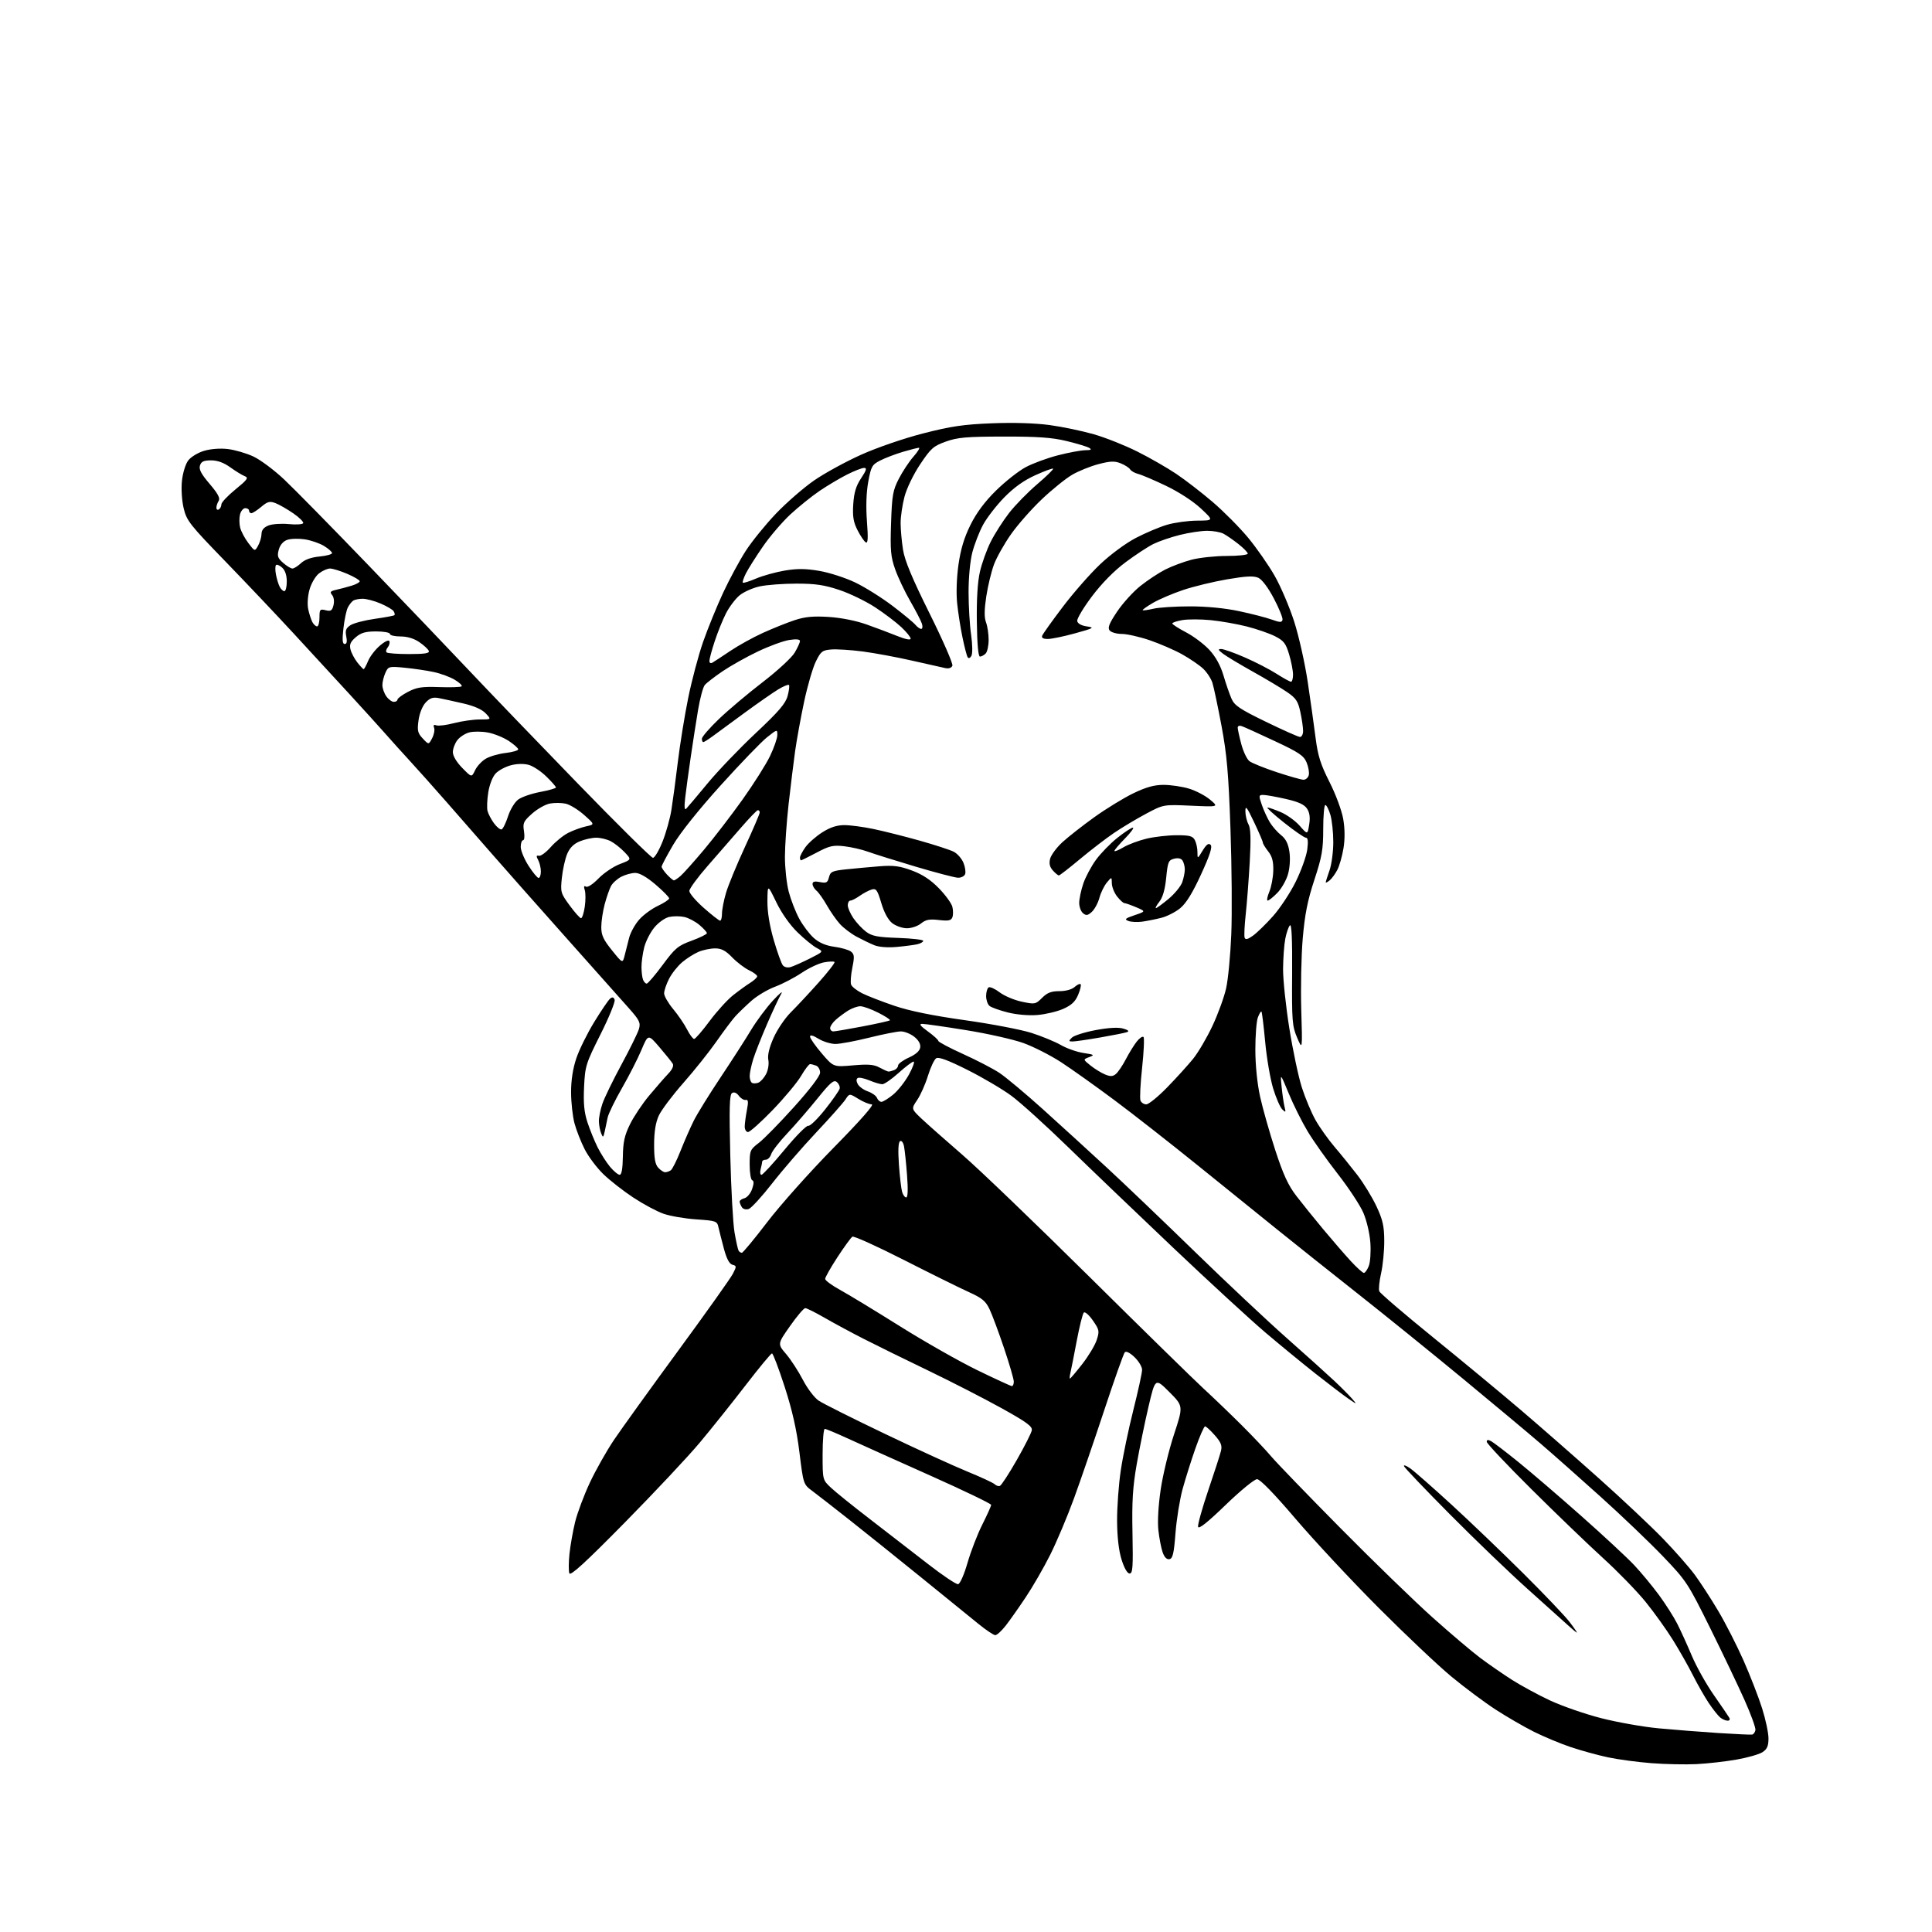 <?xml version="1.0" encoding="UTF-8" standalone="no"?>
<svg 
  version="1.1" 
  xmlns="http://www.w3.org/2000/svg" 
  xmlns:xlink="http://www.w3.org/1999/xlink" 
  xmlns:svg="http://www.w3.org/2000/svg"
  xmlns:rdf="http://www.w3.org/1999/02/22-rdf-syntax-ns#"
  xmlns:cc="http://creativecommons.org/ns#"
  xmlns:dc="http://purl.org/dc/elements/1.1/"
  viewBox="0 0 768 768"
  width="768"
  height="768"
>
<style>svg {background-color: white; }</style>"
<path stroke="none" fill="black" fill-rule="evenodd" d="M674.50,701.26C670.10,701.48 662.00,701.32 656.50,700.89C651.00,700.47 643.20,699.42 639.16,698.56C635.13,697.70 628.47,695.87 624.38,694.49C620.28,693.12 613.69,690.36 609.72,688.38C605.75,686.39 598.90,682.42 594.50,679.56C590.10,676.70 582.23,670.83 577.00,666.51C571.77,662.19 558.71,649.85 547.97,639.08C537.23,628.31 522.40,612.41 515.01,603.75C506.42,593.67 500.90,588.00 499.69,588.00C498.64,588.00 493.06,592.58 487.19,598.25C479.92,605.27 476.48,608.00 476.25,606.92C476.07,606.05 477.89,599.53 480.30,592.42C482.72,585.31 484.99,578.28 485.35,576.79C485.88,574.64 485.38,573.36 482.90,570.54C481.19,568.59 479.45,567.00 479.03,567.00C478.62,567.00 476.89,570.94 475.20,575.75C473.51,580.56 471.21,587.88 470.08,592.00C468.96,596.13 467.69,604.00 467.27,609.49C466.65,617.55 466.18,619.54 464.87,619.79C463.80,619.99 462.86,619.04 462.16,617.04C461.58,615.36 460.81,611.40 460.47,608.24C460.09,604.80 460.47,598.28 461.41,592.00C462.27,586.23 464.64,576.42 466.69,570.21C470.40,558.93 470.40,558.93 464.82,553.34C459.23,547.75 459.23,547.75 456.56,559.12C455.09,565.38 452.98,575.67 451.87,582.00C450.28,591.11 449.92,596.83 450.18,609.50C450.45,623.03 450.27,625.50 449.04,625.50C448.14,625.50 446.91,623.38 445.85,620.00C444.73,616.44 444.10,611.02 444.06,604.63C444.03,599.20 444.68,590.16 445.52,584.55C446.35,578.94 448.60,568.12 450.52,560.51C452.43,552.90 454.00,545.71 454.00,544.52C454.00,543.34 452.65,541.08 450.99,539.49C449.17,537.74 447.65,536.98 447.12,537.56C446.64,538.08 442.98,548.40 438.98,560.50C434.98,572.60 429.57,588.39 426.94,595.59C424.32,602.80 420.05,612.91 417.46,618.08C414.87,623.24 410.48,630.85 407.71,634.98C404.95,639.12 401.37,644.19 399.76,646.25C398.15,648.31 396.30,650.00 395.64,650.00C394.99,650.00 391.99,648.00 388.98,645.55C385.97,643.10 375.84,634.89 366.49,627.30C357.13,619.71 344.30,609.42 337.99,604.43C331.67,599.44 324.89,594.16 322.93,592.70C319.36,590.04 319.36,590.04 317.78,577.27C316.67,568.27 314.93,560.59 311.91,551.25C309.55,543.96 307.28,538.00 306.88,538.00C306.47,538.00 301.72,543.74 296.33,550.75C290.93,557.76 282.75,568.00 278.14,573.50C273.54,579.00 260.13,593.29 248.35,605.25C232.70,621.14 226.77,626.57 226.33,625.42C226.00,624.56 226.02,621.09 226.37,617.71C226.73,614.34 227.73,608.63 228.61,605.04C229.49,601.44 232.12,594.41 234.46,589.41C236.80,584.42 241.12,576.77 244.05,572.41C246.98,568.06 258.45,552.12 269.54,537.00C280.63,521.88 290.43,508.09 291.32,506.36C292.84,503.41 292.83,503.19 291.14,502.75C289.93,502.43 288.83,500.36 287.77,496.39C286.90,493.15 285.93,489.33 285.61,487.89C285.06,485.40 284.67,485.26 276.77,484.72C272.22,484.41 266.35,483.40 263.72,482.47C261.09,481.55 255.69,478.65 251.72,476.03C247.75,473.41 242.38,469.21 239.80,466.70C237.21,464.18 233.88,459.74 232.40,456.81C230.91,453.89 229.10,449.25 228.36,446.50C227.63,443.75 227.02,438.22 227.01,434.22C227.00,429.46 227.72,424.78 229.09,420.72C230.23,417.30 233.44,410.80 236.21,406.27C238.98,401.75 241.81,397.57 242.51,397.00C243.41,396.24 243.92,396.36 244.33,397.41C244.63,398.21 242.12,404.38 238.74,411.11C232.88,422.79 232.58,423.74 232.18,432.06C231.87,438.58 232.21,442.13 233.52,446.14C234.49,449.09 236.31,453.57 237.58,456.11C238.85,458.64 241.08,462.13 242.53,463.86C243.99,465.59 245.70,467.00 246.34,467.00C247.10,467.00 247.53,464.53 247.60,459.75C247.67,454.02 248.27,451.33 250.41,446.96C251.90,443.91 255.36,438.73 258.10,435.46C260.84,432.18 264.23,428.29 265.64,426.82C267.26,425.12 267.91,423.65 267.41,422.82C266.98,422.09 264.60,419.15 262.14,416.27C257.65,411.04 257.65,411.04 254.98,417.37C253.52,420.85 250.02,427.70 247.21,432.60C244.40,437.49 241.86,442.74 241.55,444.25C241.25,445.76 240.72,448.24 240.39,449.75C239.82,452.27 239.70,452.33 238.96,450.50C238.51,449.40 238.11,447.28 238.07,445.78C238.03,444.29 238.66,441.13 239.46,438.77C240.26,436.40 243.68,429.37 247.06,423.14C250.43,416.91 253.56,410.55 254.00,409.01C254.70,406.56 254.21,405.54 250.05,400.85C247.43,397.91 236.11,385.20 224.90,372.60C213.68,360.01 200.54,345.16 195.69,339.60C190.85,334.05 182.75,324.78 177.69,319.02C172.64,313.25 166.01,305.82 162.97,302.52C159.93,299.21 155.46,294.25 153.04,291.50C150.61,288.75 144.29,281.77 138.99,276.00C133.69,270.23 123.76,259.43 116.92,252.02C110.09,244.61 97.70,231.54 89.40,222.97C75.47,208.61 74.19,206.98 73.02,202.08C72.29,199.03 71.99,194.39 72.32,191.19C72.64,188.08 73.73,184.50 74.79,183.08C75.85,181.66 78.65,179.95 81.10,179.22C83.74,178.43 87.52,178.14 90.56,178.50C93.34,178.83 97.89,180.15 100.67,181.44C103.46,182.73 109.00,186.86 112.99,190.63C116.98,194.39 132.00,209.68 146.37,224.60C160.74,239.52 178.80,258.40 186.50,266.57C194.20,274.73 213.51,294.81 229.42,311.20C245.32,327.59 258.89,341.00 259.56,341.00C260.24,341.00 261.94,338.12 263.35,334.61C264.75,331.10 266.36,325.36 266.91,321.86C267.47,318.36 268.61,309.83 269.45,302.89C270.29,295.95 272.13,284.56 273.55,277.56C274.96,270.57 277.64,260.49 279.49,255.17C281.35,249.85 284.93,241.07 287.44,235.66C289.96,230.25 294.02,222.73 296.47,218.95C298.92,215.16 304.33,208.49 308.50,204.13C312.67,199.77 319.48,193.85 323.63,190.98C327.78,188.11 336.20,183.50 342.34,180.75C348.70,177.89 359.31,174.25 367.00,172.28C378.02,169.45 383.03,168.71 394.26,168.27C402.86,167.92 411.49,168.19 417.26,168.97C422.34,169.66 430.27,171.32 434.89,172.65C439.50,173.98 447.26,177.07 452.14,179.52C457.02,181.96 463.94,185.93 467.53,188.34C471.12,190.74 477.64,195.78 482.03,199.53C486.42,203.28 492.78,209.69 496.17,213.78C499.55,217.87 504.28,224.66 506.68,228.86C509.08,233.06 512.57,241.22 514.43,247.00C516.29,252.78 518.72,263.57 519.83,271.00C520.94,278.43 522.35,288.48 522.97,293.35C523.88,300.48 524.96,303.88 528.49,310.85C530.94,315.66 533.35,322.16 533.94,325.50C534.62,329.41 534.66,333.48 534.06,337.17C533.55,340.30 532.45,344.15 531.63,345.75C530.81,347.34 529.43,349.23 528.57,349.95C527.70,350.66 527.00,351.02 527.00,350.75C527.00,350.47 527.67,348.34 528.50,346.00C529.33,343.66 530.00,338.59 530.00,334.74C530.00,330.89 529.48,325.99 528.84,323.87C528.20,321.74 527.30,320.00 526.84,320.00C526.38,320.00 526.00,324.29 526.00,329.53C526.00,337.74 525.51,340.54 522.47,349.78C519.77,357.97 518.69,363.45 517.86,373.00C517.27,379.88 517.01,392.69 517.27,401.48C517.75,417.47 517.75,417.47 515.63,412.48C513.67,407.90 513.51,405.85 513.64,387.16C513.73,373.49 513.45,367.15 512.77,367.83C512.21,368.39 511.38,370.79 510.92,373.17C510.46,375.55 510.07,380.97 510.04,385.21C510.02,389.44 511.13,400.02 512.52,408.71C513.90,417.39 516.13,427.97 517.48,432.20C518.83,436.44 521.28,442.30 522.93,445.22C524.58,448.15 527.99,452.95 530.51,455.90C533.03,458.85 537.11,463.90 539.59,467.11C542.06,470.33 545.47,475.91 547.16,479.52C549.68,484.91 550.24,487.38 550.26,493.29C550.28,497.26 549.71,503.05 549.00,506.16C548.30,509.28 547.97,512.48 548.28,513.28C548.58,514.07 558.20,522.32 569.66,531.61C581.11,540.90 596.79,553.88 604.49,560.45C612.20,567.02 626.15,579.24 635.50,587.59C644.85,595.94 656.36,606.76 661.07,611.64C665.79,616.51 671.47,622.98 673.70,626.00C675.92,629.02 680.10,635.45 682.97,640.28C685.85,645.10 690.39,654.00 693.07,660.05C695.74,666.10 699.07,674.66 700.46,679.08C701.86,683.49 703.00,688.87 703.00,691.03C703.00,694.06 702.46,695.31 700.63,696.51C699.32,697.36 694.71,698.69 690.38,699.45C686.05,700.22 678.90,701.03 674.50,701.26zM696.50,689.52C697.05,689.42 697.64,688.62 697.81,687.75C697.98,686.88 696.04,681.52 693.50,675.84C690.96,670.15 684.79,657.22 679.78,647.11C670.99,629.36 670.34,628.36 661.09,618.71C655.81,613.20 644.71,602.58 636.40,595.10C628.10,587.62 617.30,578.06 612.40,573.85C607.51,569.64 593.60,558.03 581.50,548.03C569.40,538.04 550.50,522.75 539.50,514.07C528.50,505.38 514.27,494.05 507.87,488.88C501.48,483.72 487.30,472.28 476.37,463.45C465.44,454.62 450.43,442.86 443.00,437.33C435.57,431.79 426.04,425.01 421.81,422.25C417.58,419.50 410.83,416.07 406.81,414.62C402.79,413.18 392.54,410.87 384.03,409.50C375.53,408.12 367.70,407.00 366.63,407.00C365.21,407.00 365.80,407.80 368.85,410.01C371.13,411.66 373.00,413.36 373.00,413.78C373.00,414.19 377.39,416.52 382.75,418.95C388.11,421.37 394.61,424.74 397.19,426.43C399.77,428.12 407.62,434.68 414.63,441.00C421.64,447.32 433.03,457.72 439.94,464.10C446.85,470.48 462.62,485.56 475.00,497.61C487.38,509.66 503.80,525.09 511.50,531.90C519.20,538.71 527.75,546.41 530.50,549.00C533.25,551.59 536.40,554.76 537.50,556.04C539.50,558.38 539.50,558.38 536.00,555.99C534.08,554.67 528.23,550.22 523.00,546.10C517.77,541.97 508.77,534.59 503.00,529.69C497.23,524.79 480.81,509.69 466.51,496.14C452.22,482.59 433.32,464.49 424.51,455.92C415.71,447.35 405.57,438.18 402.00,435.56C398.43,432.93 390.57,428.30 384.54,425.28C376.98,421.48 373.14,420.05 372.16,420.67C371.38,421.16 369.91,424.29 368.88,427.62C367.86,430.96 365.94,435.28 364.61,437.24C362.21,440.79 362.21,440.79 366.35,444.71C368.63,446.86 375.90,453.29 382.50,459.00C389.10,464.70 411.82,486.52 433.00,507.49C454.18,528.46 474.65,548.51 478.50,552.05C482.35,555.59 489.12,562.09 493.54,566.49C497.96,570.90 503.29,576.52 505.37,579.00C507.46,581.48 519.84,594.30 532.90,607.50C545.95,620.70 562.45,636.70 569.57,643.06C576.68,649.41 585.20,656.63 588.50,659.10C591.80,661.56 597.42,665.45 601.00,667.74C604.58,670.03 611.37,673.71 616.10,675.93C620.84,678.15 629.94,681.31 636.34,682.96C642.74,684.61 653.04,686.44 659.24,687.03C665.43,687.61 676.12,688.45 683.00,688.90C689.88,689.34 695.95,689.62 696.50,689.52zM686.75,684.00C686.00,684.00 684.68,683.44 683.83,682.75C682.98,682.06 680.93,679.48 679.27,677.00C677.62,674.52 674.80,669.59 673.01,666.03C671.22,662.47 667.64,656.16 665.06,652.00C662.48,647.84 657.57,640.99 654.16,636.78C650.75,632.57 643.13,624.73 637.23,619.36C631.33,613.99 618.51,601.66 608.75,591.96C598.99,582.27 591.00,573.80 591.00,573.13C591.00,572.29 591.52,572.22 592.75,572.89C593.71,573.41 598.55,577.11 603.50,581.11C608.45,585.11 619.70,594.75 628.50,602.55C637.30,610.34 646.78,619.15 649.57,622.11C652.36,625.07 656.79,630.42 659.43,634.00C662.06,637.58 665.34,642.73 666.72,645.44C668.10,648.16 670.71,653.89 672.51,658.16C674.31,662.44 678.23,669.44 681.21,673.72C684.19,678.00 686.97,682.06 687.37,682.75C687.82,683.50 687.57,684.00 686.75,684.00zM626.83,649.00C626.65,648.99 625.15,647.76 623.50,646.25C621.84,644.74 614.63,638.25 607.46,631.84C600.29,625.43 586.35,612.04 576.47,602.08C566.58,592.12 558.32,583.45 558.11,582.82C557.90,582.18 559.06,582.62 560.69,583.78C562.32,584.94 569.69,591.42 577.08,598.19C584.46,604.96 597.29,617.25 605.59,625.50C613.89,633.75 622.14,642.41 623.92,644.75C625.71,647.09 627.02,649.00 626.83,649.00zM380.86,629.74C381.64,629.60 383.25,625.94 384.61,621.23C385.93,616.67 388.57,609.82 390.50,606.00C392.42,602.18 394.00,598.67 394.00,598.21C394.00,597.75 383.09,592.50 369.75,586.54C356.41,580.59 341.73,573.98 337.11,571.86C332.50,569.74 328.34,568.00 327.86,568.00C327.39,568.00 327.00,572.56 327.00,578.13C327.00,588.26 327.00,588.26 330.31,591.38C332.13,593.10 339.18,598.78 345.98,604.00C352.77,609.23 363.10,617.21 368.92,621.74C374.74,626.27 380.11,629.87 380.86,629.74zM397.46,590.68C398.03,590.49 401.05,585.87 404.16,580.42C407.28,574.96 409.98,569.63 410.16,568.56C410.43,567.00 408.06,565.28 398.00,559.70C391.12,555.89 378.07,549.20 369.00,544.83C359.93,540.47 348.45,534.83 343.50,532.30C338.55,529.78 331.50,525.98 327.83,523.86C324.15,521.74 320.68,520.00 320.10,520.00C319.52,520.00 316.80,523.20 314.05,527.12C309.05,534.24 309.05,534.24 312.49,538.25C314.37,540.46 317.37,545.07 319.15,548.49C320.92,551.92 323.75,555.65 325.44,556.78C327.12,557.92 338.89,563.82 351.59,569.89C364.28,575.97 379.11,582.75 384.53,584.96C389.95,587.18 394.85,589.45 395.41,590.01C395.97,590.57 396.89,590.87 397.46,590.68zM402.25,551.00C402.66,551.00 403.00,550.19 403.00,549.20C403.00,548.21 401.26,542.25 399.14,535.95C397.02,529.65 394.43,522.70 393.39,520.50C391.82,517.17 390.42,516.01 385.00,513.56C381.43,511.94 369.81,506.19 359.19,500.79C348.56,495.38 339.41,491.25 338.84,491.60C338.27,491.95 335.60,495.62 332.90,499.75C330.21,503.88 328.01,507.76 328.01,508.38C328.02,509.00 330.67,510.96 333.92,512.74C337.16,514.52 347.84,521.00 357.65,527.15C367.47,533.31 381.35,541.19 388.50,544.67C395.65,548.15 401.84,551.00 402.25,551.00zM425.33,548.00C425.54,548.00 427.73,545.41 430.20,542.25C432.68,539.09 435.26,534.79 435.95,532.69C437.11,529.14 437.01,528.62 434.43,524.91C432.92,522.72 431.29,521.31 430.83,521.77C430.36,522.24 429.09,527.32 428.01,533.06C426.93,538.80 425.80,544.51 425.50,545.75C425.21,546.99 425.13,548.00 425.33,548.00zM542.16,506.00C542.65,506.00 543.53,504.76 544.12,503.25C544.71,501.74 544.99,497.57 544.74,494.00C544.48,490.32 543.27,485.14 541.94,482.07C540.65,479.08 536.05,472.11 531.72,466.57C527.39,461.03 522.01,453.42 519.76,449.66C517.51,445.90 514.14,439.15 512.29,434.66C508.91,426.50 508.91,426.50 509.46,432.00C509.76,435.02 510.29,438.62 510.63,440.00C511.20,442.24 511.10,442.34 509.72,441.00C508.87,440.18 507.24,436.42 506.09,432.66C504.95,428.90 503.52,420.58 502.93,414.17C502.33,407.76 501.67,402.33 501.45,402.12C501.23,401.90 500.59,402.94 500.03,404.43C499.46,405.91 499.01,411.71 499.02,417.32C499.03,423.53 499.78,430.81 500.92,436.00C501.96,440.68 504.66,450.21 506.93,457.18C510.07,466.82 512.07,471.18 515.28,475.35C517.60,478.37 522.42,484.36 526.00,488.65C529.58,492.94 534.47,498.60 536.89,501.23C539.30,503.85 541.67,506.00 542.16,506.00zM294.90,498.00C295.33,498.00 299.89,492.49 305.04,485.75C310.19,479.01 322.03,465.74 331.37,456.25C342.17,445.26 347.68,439.00 346.53,439.00C345.55,439.00 343.14,438.02 341.20,436.81C337.66,434.63 337.66,434.63 336.08,437.06C335.21,438.40 330.00,444.28 324.50,450.12C319.00,455.96 311.12,465.06 307.00,470.35C302.88,475.64 298.66,480.25 297.63,480.59C296.53,480.95 295.39,480.65 294.89,479.86C294.42,479.11 294.02,478.12 294.02,477.66C294.01,477.19 294.87,476.58 295.94,476.31C297.00,476.03 298.37,474.39 298.97,472.66C299.71,470.53 299.73,469.41 299.03,469.18C298.46,468.99 298.00,466.19 298.00,462.97C298.00,457.40 298.18,456.96 301.63,454.33C303.63,452.81 309.93,446.38 315.63,440.05C322.04,432.93 326.00,427.71 326.00,426.38C326.00,425.19 325.29,423.94 324.42,423.61C323.55,423.27 322.47,423.00 322.01,423.00C321.56,423.00 319.95,425.12 318.44,427.70C316.92,430.29 311.86,436.36 307.20,441.20C302.53,446.04 298.10,450.00 297.36,450.00C296.60,450.00 296.02,449.00 296.04,447.75C296.07,446.51 296.46,443.58 296.91,441.24C297.55,437.92 297.44,437.03 296.42,437.24C295.70,437.38 294.48,436.64 293.71,435.60C292.83,434.41 291.82,433.99 291.01,434.49C289.98,435.13 289.84,440.26 290.30,459.40C290.62,472.65 291.38,486.39 291.99,489.93C292.60,493.46 293.33,496.72 293.61,497.18C293.89,497.63 294.47,498.00 294.90,498.00zM360.23,476.00C360.88,476.00 361.00,472.87 360.57,467.25C360.21,462.44 359.67,457.26 359.37,455.74C359.06,454.15 358.39,453.26 357.78,453.64C357.09,454.06 356.94,457.28 357.33,462.89C357.67,467.63 358.23,472.51 358.59,473.75C358.94,474.99 359.68,476.00 360.23,476.00zM302.70,467.00C303.21,467.00 307.33,462.52 311.86,457.05C316.39,451.58 320.63,447.29 321.30,447.52C321.96,447.75 324.98,444.82 328.00,441.02C331.02,437.21 333.63,433.47 333.79,432.71C333.95,431.94 333.44,430.78 332.64,430.12C331.45,429.13 330.10,430.28 324.92,436.71C321.46,440.99 316.08,447.21 312.96,450.52C309.84,453.82 306.96,457.54 306.57,458.77C306.18,459.99 305.22,461.00 304.43,461.00C303.64,461.00 302.99,461.34 302.99,461.75C302.98,462.16 302.70,463.51 302.37,464.75C302.04,465.99 302.19,467.00 302.70,467.00zM264.40,465.98C265.01,465.98 266.01,465.64 266.63,465.23C267.25,464.83 269.00,461.35 270.52,457.50C272.04,453.65 274.41,448.25 275.78,445.50C277.16,442.75 281.93,435.03 286.39,428.35C290.85,421.66 296.30,413.20 298.50,409.53C300.70,405.87 304.66,400.54 307.30,397.69C309.94,394.83 311.40,393.66 310.54,395.08C309.69,396.50 307.16,401.90 304.92,407.08C302.68,412.26 300.21,418.52 299.43,421.00C298.66,423.48 298.02,426.49 298.01,427.69C298.00,428.90 298.41,430.13 298.91,430.44C299.41,430.75 300.55,430.73 301.45,430.38C302.34,430.04 303.73,428.49 304.53,426.95C305.35,425.37 305.74,422.91 305.42,421.32C305.06,419.46 305.77,416.48 307.51,412.55C308.96,409.28 312.03,404.73 314.33,402.45C316.62,400.17 321.60,394.84 325.38,390.61C329.16,386.38 332.02,382.69 331.73,382.40C331.44,382.11 329.54,382.18 327.51,382.56C325.48,382.94 321.50,384.82 318.66,386.73C315.82,388.64 311.08,391.12 308.12,392.23C305.16,393.33 300.90,395.87 298.66,397.87C296.41,399.87 293.55,402.62 292.30,404.00C291.05,405.38 287.67,409.88 284.80,414.00C281.92,418.12 276.00,425.55 271.63,430.50C267.27,435.45 262.87,441.30 261.87,443.50C260.63,446.21 260.04,449.90 260.02,454.92C260.01,460.45 260.42,462.81 261.65,464.17C262.57,465.18 263.80,465.99 264.40,465.98zM455.67,439.00C456.62,439.00 460.36,435.96 463.97,432.25C467.59,428.54 472.22,423.43 474.27,420.91C476.31,418.38 479.78,412.48 481.97,407.80C484.17,403.12 486.61,396.41 487.40,392.89C488.19,389.38 489.11,379.75 489.45,371.50C489.80,363.25 489.65,344.35 489.13,329.50C488.36,307.42 487.71,299.95 485.56,288.50C484.12,280.80 482.49,273.11 481.95,271.41C481.40,269.72 479.73,267.18 478.23,265.77C476.73,264.37 472.98,261.82 469.91,260.10C466.84,258.39 461.02,255.87 456.98,254.49C452.95,253.12 447.98,252.00 445.95,252.00C443.91,252.00 441.73,251.38 441.11,250.63C440.23,249.57 440.88,247.91 444.04,243.17C446.28,239.82 450.45,235.22 453.31,232.94C456.16,230.66 460.63,227.71 463.23,226.39C465.84,225.07 470.54,223.31 473.69,222.49C476.84,221.67 483.15,221.00 487.71,221.00C492.27,221.00 496.00,220.59 496.00,220.08C496.00,219.58 494.31,217.85 492.25,216.23C490.19,214.61 487.52,212.77 486.32,212.14C485.11,211.52 482.22,211.00 479.88,211.00C477.54,211.00 472.67,211.73 469.06,212.63C465.45,213.52 460.70,215.15 458.50,216.24C456.30,217.33 451.30,220.61 447.38,223.54C442.87,226.90 438.00,231.85 434.08,237.05C430.68,241.56 428.04,245.98 428.21,246.88C428.40,247.88 429.86,248.69 432.01,249.00C435.22,249.47 434.86,249.69 427.38,251.75C422.91,252.99 418.03,254.00 416.52,254.00C414.68,254.00 413.95,253.57 414.29,252.69C414.57,251.97 418.23,246.83 422.44,241.28C426.64,235.72 433.33,228.10 437.29,224.34C441.39,220.45 447.52,215.92 451.50,213.85C455.35,211.84 460.94,209.47 463.93,208.60C466.92,207.72 472.32,206.98 475.93,206.96C482.50,206.92 482.50,206.92 477.30,202.07C474.24,199.22 468.56,195.53 463.51,193.12C458.79,190.86 453.81,188.74 452.45,188.40C451.09,188.06 449.64,187.24 449.24,186.58C448.83,185.92 447.15,184.84 445.50,184.18C443.08,183.20 441.38,183.27 436.66,184.50C433.45,185.34 428.72,187.25 426.16,188.75C423.60,190.25 418.17,194.64 414.11,198.49C410.04,202.35 404.54,208.59 401.89,212.37C399.23,216.14 396.19,221.55 395.13,224.37C394.08,227.20 392.69,232.92 392.06,237.08C391.26,242.41 391.22,245.46 391.96,247.39C392.53,248.90 393.00,252.04 393.00,254.37C393.00,256.69 392.46,259.14 391.80,259.80C391.14,260.46 390.13,261.00 389.55,261.00C388.88,261.00 388.43,256.06 388.31,247.25C388.18,238.24 388.60,231.34 389.54,227.25C390.33,223.81 392.28,218.41 393.88,215.25C395.48,212.09 398.75,206.98 401.15,203.89C403.55,200.81 408.56,195.68 412.28,192.50C416.01,189.32 418.86,186.53 418.63,186.30C418.40,186.07 415.21,187.25 411.53,188.91C406.97,190.98 403.04,193.80 399.17,197.76C396.05,200.96 392.28,205.85 390.78,208.61C389.29,211.38 387.38,216.30 386.53,219.53C385.64,222.97 385.01,229.60 385.02,235.46C385.03,240.98 385.48,248.57 386.03,252.33C386.59,256.25 386.64,259.81 386.15,260.71C385.62,261.64 385.03,261.85 384.65,261.24C384.30,260.68 383.38,257.13 382.60,253.36C381.81,249.59 380.86,243.49 380.48,239.80C380.06,235.85 380.28,229.57 381.01,224.45C381.88,218.33 383.27,213.71 385.78,208.65C388.18,203.82 391.47,199.39 395.94,195.00C399.57,191.43 404.86,187.25 407.69,185.73C410.53,184.20 416.33,182.07 420.59,180.98C424.84,179.89 429.71,178.99 431.41,178.97C433.76,178.95 434.13,178.72 432.94,178.02C432.08,177.52 428.03,176.30 423.94,175.31C418.20,173.92 412.50,173.52 399.00,173.54C384.18,173.56 380.66,173.87 376.00,175.53C371.05,177.30 370.03,178.21 365.78,184.57C363.06,188.65 360.42,194.13 359.53,197.53C358.69,200.77 358.00,205.46 358.01,207.96C358.01,210.46 358.44,215.20 358.96,218.50C359.65,222.85 362.55,229.82 369.52,243.85C374.81,254.49 378.89,263.84 378.59,264.62C378.25,265.50 377.17,265.87 375.77,265.58C374.52,265.32 368.55,263.97 362.50,262.60C356.45,261.22 347.64,259.59 342.92,258.97C338.21,258.36 332.58,258.00 330.42,258.18C326.88,258.47 326.28,258.94 324.29,263.00C323.08,265.48 320.98,272.68 319.64,279.00C318.30,285.32 316.69,294.17 316.06,298.66C315.44,303.15 314.28,312.60 313.48,319.66C312.69,326.72 312.03,336.12 312.02,340.54C312.01,344.96 312.69,351.23 313.53,354.47C314.38,357.70 316.26,362.55 317.73,365.24C319.19,367.94 321.82,371.39 323.56,372.92C325.71,374.80 328.35,375.92 331.69,376.36C334.42,376.73 337.37,377.58 338.26,378.26C339.63,379.32 339.71,380.27 338.81,384.71C338.23,387.57 338.01,390.59 338.33,391.41C338.64,392.24 340.61,393.78 342.70,394.84C344.79,395.89 350.55,398.13 355.50,399.81C361.54,401.86 370.74,403.74 383.50,405.53C393.95,407.00 405.88,409.28 410.00,410.59C414.12,411.91 419.41,414.09 421.74,415.43C424.08,416.78 428.11,418.19 430.71,418.58C435.02,419.23 435.22,419.38 432.97,420.22C430.50,421.15 430.50,421.15 433.49,423.55C435.13,424.87 437.72,426.47 439.24,427.10C441.39,427.99 442.35,427.95 443.58,426.93C444.45,426.21 446.23,423.57 447.54,421.06C448.85,418.55 450.81,415.38 451.90,414.01C452.98,412.65 454.17,411.84 454.56,412.22C454.94,412.60 454.69,418.10 454.01,424.43C453.32,430.77 453.03,436.64 453.35,437.47C453.67,438.31 454.72,439.00 455.67,439.00zM350.38,438.00C351.02,438.00 353.12,436.70 355.06,435.11C356.99,433.51 359.82,429.91 361.35,427.11C362.87,424.30 363.70,422.00 363.17,422.00C362.65,422.00 359.96,424.02 357.21,426.50C354.46,428.98 351.54,431.00 350.73,431.00C349.91,431.00 347.59,430.31 345.58,429.47C343.56,428.63 341.48,428.20 340.95,428.53C340.34,428.91 340.35,429.79 340.98,430.96C341.52,431.96 343.32,433.27 344.99,433.85C346.66,434.43 348.29,435.60 348.62,436.45C348.95,437.30 349.74,438.00 350.38,438.00zM353.17,425.96C353.54,425.98 354.55,425.73 355.42,425.39C356.29,425.06 357.00,424.24 357.00,423.56C357.00,422.89 358.91,421.48 361.25,420.42C364.04,419.16 365.60,417.77 365.80,416.37C366.00,415.00 365.14,413.47 363.42,412.12C361.94,410.95 359.55,410.00 358.11,410.00C356.67,410.00 351.00,411.12 345.50,412.49C340.00,413.86 333.98,414.98 332.12,414.99C330.26,414.99 327.22,414.06 325.37,412.92C323.18,411.57 322.00,411.27 322.00,412.06C322.00,412.73 324.09,415.74 326.65,418.73C331.31,424.18 331.31,424.18 339.04,423.50C345.11,422.96 347.38,423.14 349.63,424.37C351.21,425.22 352.80,425.94 353.17,425.96zM426.39,414.00C424.76,414.00 424.73,413.84 426.09,412.48C426.92,411.65 431.18,410.30 435.55,409.48C440.78,408.51 444.53,408.30 446.50,408.88C448.51,409.46 449.00,409.93 448.00,410.29C447.18,410.59 442.39,411.54 437.36,412.41C432.33,413.29 427.39,414.00 426.39,414.00zM275.93,413.00C276.41,413.00 279.15,409.84 282.02,405.97C284.89,402.11 289.09,397.47 291.36,395.66C293.64,393.86 296.74,391.61 298.25,390.67C299.76,389.72 301.00,388.57 301.00,388.09C301.00,387.62 299.54,386.53 297.75,385.68C295.96,384.83 292.95,382.53 291.05,380.57C288.46,377.88 286.78,377.00 284.27,377.00C282.44,377.00 279.49,377.61 277.72,378.35C275.95,379.09 273.02,380.95 271.21,382.47C269.39,384.00 267.03,386.98 265.96,389.09C264.88,391.19 264.00,393.80 264.00,394.87C264.00,395.94 265.61,398.73 267.57,401.09C269.54,403.44 272.02,407.08 273.09,409.18C274.16,411.28 275.44,413.00 275.93,413.00zM331.25,410.00C331.94,410.00 337.18,409.11 342.90,408.02C348.62,406.93 353.50,405.83 353.75,405.59C354.00,405.34 351.92,403.98 349.13,402.57C346.35,401.16 343.14,400.00 342.00,400.00C340.86,400.00 338.71,400.76 337.21,401.68C335.72,402.61 333.49,404.26 332.25,405.36C331.01,406.45 330.00,407.95 330.00,408.67C330.00,409.40 330.56,410.00 331.25,410.00zM412.34,403.48C408.89,403.76 404.08,403.34 400.59,402.46C397.33,401.64 394.07,400.47 393.34,399.86C392.60,399.25 392.00,397.49 392.00,395.94C392.00,394.39 392.45,392.84 392.99,392.50C393.54,392.17 395.51,393.05 397.37,394.47C399.24,395.89 403.20,397.57 406.17,398.19C411.40,399.29 411.67,399.24 414.25,396.66C416.29,394.62 417.89,394.00 421.13,394.00C423.65,394.00 426.08,393.33 427.18,392.34C428.19,391.43 429.26,390.93 429.56,391.23C429.87,391.54 429.43,393.43 428.59,395.43C427.45,398.17 425.95,399.58 422.63,401.05C420.18,402.13 415.56,403.22 412.34,403.48zM257.07,391.00C257.54,391.00 260.39,387.66 263.42,383.57C268.38,376.86 269.50,375.93 274.96,373.94C278.28,372.72 281.00,371.38 281.00,370.95C281.00,370.53 279.66,369.05 278.02,367.67C276.39,366.30 273.69,364.87 272.02,364.51C270.36,364.14 267.65,364.14 266.01,364.50C264.34,364.86 261.72,366.73 260.10,368.70C258.49,370.65 256.69,374.19 256.09,376.56C255.49,378.94 255.00,382.45 255.00,384.36C255.00,386.27 255.27,388.55 255.61,389.42C255.94,390.29 256.60,391.00 257.07,391.00zM314.39,384.39C315.55,384.03 318.95,382.51 321.95,381.01C327.39,378.27 327.39,378.27 324.69,376.85C323.21,376.08 319.76,373.27 317.03,370.62C314.00,367.68 310.71,363.02 308.59,358.65C305.13,351.50 305.13,351.50 305.06,358.14C305.02,362.46 305.89,367.86 307.56,373.61C308.97,378.46 310.60,383.02 311.20,383.74C311.84,384.51 313.14,384.78 314.39,384.39zM248.32,379.76C248.77,377.97 249.57,374.81 250.11,372.73C250.65,370.66 252.43,367.45 254.06,365.59C255.69,363.73 259.04,361.26 261.51,360.10C263.98,358.94 266.00,357.60 266.00,357.12C266.00,356.64 263.57,354.16 260.59,351.62C257.12,348.66 254.23,347.00 252.54,347.00C251.09,347.00 248.59,347.68 246.98,348.51C245.37,349.34 243.53,351.01 242.89,352.21C242.24,353.42 241.11,356.68 240.37,359.45C239.63,362.23 239.02,366.30 239.02,368.50C239.01,371.72 239.84,373.53 243.26,377.76C247.50,383.02 247.50,383.02 248.32,379.76zM356.50,376.42C352.81,376.75 349.35,376.48 347.50,375.72C345.85,375.04 342.70,373.52 340.50,372.34C338.30,371.15 335.34,368.90 333.91,367.34C332.49,365.78 330.15,362.44 328.72,359.92C327.29,357.40 325.41,354.76 324.56,354.05C323.70,353.34 323.00,352.15 323.00,351.40C323.00,350.44 323.85,350.22 325.95,350.64C328.49,351.15 328.99,350.88 329.53,348.73C330.09,346.50 330.83,346.16 336.33,345.58C339.72,345.22 345.65,344.68 349.50,344.37C355.20,343.92 357.61,344.23 362.50,346.04C366.66,347.58 369.95,349.74 373.22,353.10C375.82,355.76 378.23,359.08 378.58,360.47C378.93,361.86 378.93,363.73 378.59,364.63C378.08,365.95 377.03,366.16 373.23,365.72C369.49,365.28 368.01,365.56 366.14,367.08C364.84,368.14 362.31,369.00 360.52,369.00C358.73,369.00 356.11,368.08 354.68,366.97C353.04,365.67 351.46,362.76 350.33,358.97C348.79,353.80 348.29,353.08 346.53,353.59C345.41,353.91 343.28,355.03 341.79,356.08C340.30,357.14 338.61,358.00 338.04,358.00C337.47,358.00 337.00,358.83 337.00,359.85C337.00,360.87 338.01,363.19 339.25,365.01C340.49,366.83 342.77,369.26 344.32,370.41C346.64,372.13 348.91,372.56 357.07,372.84C362.53,373.03 367.00,373.55 367.00,373.99C367.00,374.42 365.99,375.03 364.75,375.33C363.51,375.63 359.80,376.12 356.50,376.42zM498.05,371.96C499.62,370.85 503.20,367.37 506.01,364.22C508.82,361.07 512.90,354.90 515.07,350.50C517.24,346.10 519.30,340.36 519.65,337.75C520.08,334.47 519.92,333.00 519.12,333.00C518.49,333.00 514.57,330.30 510.42,327.00C506.27,323.70 503.31,321.00 503.85,321.00C504.39,321.00 506.80,321.84 509.20,322.87C511.60,323.90 514.96,326.33 516.67,328.28C519.77,331.81 519.77,331.81 520.42,327.78C520.87,324.97 520.61,323.05 519.57,321.46C518.48,319.80 516.16,318.74 511.09,317.59C507.25,316.71 503.23,316.00 502.17,316.00C500.35,316.00 500.32,316.24 501.59,319.93C502.33,322.08 503.77,325.22 504.78,326.89C505.80,328.56 507.81,330.85 509.26,331.99C511.11,333.44 512.09,335.39 512.56,338.57C512.96,341.24 512.74,344.86 512.01,347.46C511.34,349.87 509.43,353.23 507.77,354.92C506.12,356.61 504.39,358.00 503.93,358.00C503.48,358.00 503.76,356.42 504.57,354.49C505.38,352.56 506.09,348.76 506.15,346.06C506.23,342.44 505.70,340.43 504.13,338.44C502.96,336.95 502.00,335.38 502.00,334.94C502.00,334.51 500.44,330.86 498.52,326.83C495.63,320.74 495.05,320.01 495.06,322.50C495.07,324.15 495.62,326.48 496.29,327.68C497.17,329.28 497.31,333.33 496.79,342.68C496.39,349.73 495.67,359.10 495.19,363.50C494.71,367.90 494.51,372.06 494.76,372.74C495.08,373.64 496.00,373.43 498.05,371.96zM454.00,366.38C452.07,366.64 449.61,366.51 448.53,366.09C446.87,365.44 447.28,365.07 451.03,363.80C455.50,362.29 455.50,362.29 451.63,360.64C449.50,359.74 447.39,359.00 446.95,359.00C446.51,359.00 445.21,357.81 444.07,356.37C442.93,354.92 441.99,352.55 441.97,351.12C441.93,348.50 441.93,348.50 439.98,350.84C438.91,352.13 437.57,354.88 437.02,356.94C436.46,359.00 435.11,361.49 434.02,362.48C432.40,363.95 431.76,364.05 430.52,363.02C429.68,362.32 429.00,360.48 429.00,358.91C429.00,357.35 429.73,353.92 430.61,351.28C431.50,348.65 433.78,344.38 435.67,341.79C437.56,339.20 441.39,335.26 444.19,333.04C446.98,330.82 449.75,329.00 450.34,329.00C450.93,329.00 449.52,330.93 447.21,333.29C444.89,335.65 443.00,337.88 443.00,338.25C443.00,338.63 444.62,337.98 446.59,336.81C448.57,335.65 452.73,334.10 455.84,333.36C458.95,332.63 464.30,332.02 467.71,332.02C472.85,332.00 474.11,332.34 474.96,333.93C475.53,335.00 476.00,337.14 476.00,338.68C476.01,341.50 476.01,341.50 478.07,338.12C479.56,335.67 480.44,335.04 481.23,335.83C482.02,336.62 480.97,339.87 477.45,347.56C474.09,354.91 471.53,359.06 469.18,361.00C467.32,362.54 463.92,364.27 461.64,364.85C459.36,365.43 455.93,366.11 454.00,366.38zM286.25,365.99C286.66,365.99 287.00,364.73 287.00,363.18C287.00,361.63 287.72,357.92 288.60,354.93C289.48,351.94 292.86,343.75 296.10,336.73C299.35,329.70 302.00,323.51 302.00,322.98C302.00,322.44 301.66,322.03 301.25,322.06C300.84,322.10 297.80,325.25 294.50,329.07C291.20,332.89 285.25,339.73 281.27,344.26C277.30,348.79 274.04,353.25 274.02,354.17C274.01,355.08 276.59,358.12 279.75,360.90C282.91,363.69 285.84,365.98 286.25,365.99zM230.97,365.00C231.41,365.00 232.08,362.97 232.45,360.49C232.82,358.00 232.82,355.02 232.46,353.86C231.99,352.41 232.14,351.97 232.93,352.46C233.59,352.86 235.70,351.49 237.91,349.21C240.02,347.04 243.84,344.46 246.41,343.48C251.08,341.70 251.08,341.70 248.29,338.76C246.76,337.14 244.28,335.19 242.80,334.41C241.31,333.63 238.71,333.00 237.02,333.00C235.32,333.00 232.36,333.66 230.43,334.46C228.04,335.46 226.46,337.05 225.45,339.47C224.63,341.42 223.69,345.68 223.35,348.94C222.75,354.63 222.88,355.06 226.45,359.93C228.50,362.72 230.53,365.00 230.97,365.00zM459.49,361.00C459.83,361.00 462.10,359.34 464.53,357.32C466.95,355.29 469.40,352.30 469.97,350.67C470.53,349.04 470.99,346.76 470.98,345.60C470.98,344.45 470.57,342.88 470.09,342.11C469.53,341.22 468.33,340.95 466.74,341.35C464.49,341.91 464.20,342.62 463.58,348.92C463.12,353.57 462.22,356.72 460.87,358.43C459.76,359.85 459.14,361.00 459.49,361.00zM267.92,349.97C268.24,349.95 269.41,349.16 270.51,348.22C271.62,347.27 275.82,342.58 279.84,337.79C283.86,333.00 290.77,324.00 295.20,317.79C299.62,311.58 304.54,303.80 306.12,300.50C307.70,297.20 309.00,293.45 309.00,292.17C309.00,289.87 308.94,289.88 304.92,293.07C302.67,294.85 294.38,303.44 286.50,312.17C277.74,321.87 270.38,331.08 267.58,335.86C265.06,340.16 263.00,344.06 263.00,344.52C263.00,344.99 263.98,346.41 265.17,347.69C266.37,348.96 267.61,349.99 267.92,349.97zM214.10,349.00C214.60,349.00 215.00,347.85 215.00,346.43C215.00,345.02 214.52,342.97 213.93,341.88C213.10,340.32 213.17,339.95 214.24,340.19C215.00,340.36 217.12,338.79 218.96,336.69C220.80,334.60 223.93,332.06 225.91,331.06C227.88,330.06 231.07,328.91 232.98,328.49C236.46,327.74 236.46,327.74 232.18,323.94C229.82,321.85 226.53,319.84 224.87,319.47C223.21,319.11 220.38,319.08 218.59,319.42C216.80,319.75 213.62,321.55 211.52,323.42C208.09,326.47 207.77,327.17 208.29,330.41C208.61,332.39 208.45,334.00 207.94,334.00C207.42,334.00 207.00,335.20 207.00,336.66C207.00,338.13 208.40,341.50 210.10,344.16C211.81,346.82 213.61,349.00 214.10,349.00zM380.78,348.91C379.53,348.86 371.98,346.88 364.00,344.51C356.02,342.13 347.52,339.47 345.10,338.59C342.68,337.70 338.40,336.72 335.60,336.40C331.18,335.89 329.72,336.22 324.65,338.91C321.43,340.61 318.62,342.00 318.40,342.00C318.18,342.00 318.00,341.51 318.00,340.90C318.00,340.30 318.97,338.45 320.15,336.79C321.34,335.12 324.35,332.47 326.85,330.88C330.01,328.87 332.68,328.00 335.63,328.00C337.96,328.00 343.16,328.69 347.18,329.53C351.21,330.37 359.45,332.44 365.50,334.14C371.55,335.84 377.67,337.84 379.11,338.57C380.54,339.30 382.28,341.27 382.97,342.93C383.66,344.60 383.97,346.65 383.65,347.48C383.32,348.32 382.04,348.96 380.78,348.91zM420.92,348.00C420.58,348.00 419.51,347.12 418.54,346.04C417.28,344.65 416.96,343.29 417.44,341.37C417.82,339.88 420.01,336.92 422.31,334.80C424.62,332.69 430.32,328.21 435.00,324.85C439.68,321.49 446.64,317.23 450.47,315.37C455.59,312.90 458.80,312.00 462.54,312.00C465.34,312.00 469.86,312.66 472.57,313.47C475.28,314.27 479.07,316.25 481.00,317.86C484.50,320.78 484.50,320.78 473.50,320.28C462.50,319.78 462.50,319.78 455.55,323.49C451.73,325.53 446.00,328.96 442.82,331.12C439.64,333.28 433.55,337.96 429.28,341.52C425.02,345.08 421.25,348.00 420.92,348.00zM199.39,329.70C199.93,329.52 201.08,327.19 201.94,324.53C202.81,321.82 204.61,318.86 206.01,317.82C207.39,316.80 211.33,315.45 214.76,314.81C218.19,314.17 221.00,313.37 221.00,313.03C221.00,312.69 219.29,310.73 217.19,308.69C215.10,306.64 211.98,304.57 210.26,304.07C208.33,303.52 205.61,303.56 203.15,304.19C200.95,304.75 198.21,306.22 197.04,307.46C195.81,308.76 194.58,311.92 194.09,314.99C193.63,317.89 193.50,321.22 193.80,322.38C194.10,323.55 195.26,325.74 196.37,327.27C197.49,328.79 198.85,329.88 199.39,329.70zM272.76,321.50C273.31,320.95 277.11,316.44 281.21,311.48C285.31,306.52 293.92,297.52 300.36,291.48C309.57,282.83 312.28,279.68 313.09,276.65C313.66,274.53 313.90,272.57 313.62,272.28C313.34,272.00 311.39,272.81 309.30,274.08C307.21,275.35 301.23,279.52 296.00,283.34C290.77,287.17 285.07,291.36 283.32,292.65C281.57,293.94 279.88,295.00 279.57,295.00C279.26,295.00 279.00,294.40 279.00,293.66C279.00,292.93 282.04,289.41 285.75,285.85C289.46,282.29 297.29,275.69 303.15,271.19C309.01,266.69 314.75,261.40 315.90,259.44C317.06,257.49 318.00,255.40 318.00,254.82C318.00,254.12 316.51,253.97 313.75,254.40C311.41,254.76 305.81,256.81 301.29,258.96C296.78,261.11 290.46,264.65 287.25,266.83C284.04,269.01 280.85,271.47 280.16,272.31C279.46,273.15 278.27,277.58 277.50,282.17C276.73,286.75 275.41,295.23 274.57,301.00C273.72,306.77 272.74,313.98 272.39,317.00C271.96,320.69 272.08,322.17 272.76,321.50zM518.13,309.96C519.03,309.98 519.99,309.16 520.25,308.14C520.52,307.12 520.13,304.84 519.39,303.08C518.25,300.37 516.33,299.08 506.77,294.61C500.57,291.70 494.71,289.04 493.75,288.70C492.69,288.31 492.00,288.54 492.01,289.28C492.02,289.95 492.66,292.90 493.45,295.84C494.23,298.78 495.68,301.81 496.68,302.58C497.68,303.34 502.55,305.31 507.50,306.95C512.45,308.58 517.24,309.94 518.13,309.96zM188.85,306.19C189.60,304.60 191.51,302.54 193.09,301.61C194.67,300.67 198.22,299.64 200.98,299.32C203.74,298.99 206.00,298.34 206.00,297.87C206.00,297.41 204.30,295.90 202.22,294.52C200.14,293.15 196.42,291.65 193.97,291.19C191.51,290.73 188.16,290.71 186.52,291.15C184.89,291.59 182.76,292.97 181.80,294.22C180.83,295.48 180.03,297.61 180.02,298.96C180.01,300.47 181.44,302.89 183.74,305.25C187.48,309.08 187.48,309.08 188.85,306.19zM171.78,293.45C172.53,292.01 172.89,290.15 172.56,289.31C172.16,288.25 172.43,287.95 173.45,288.34C174.26,288.65 177.44,288.25 180.51,287.45C183.58,286.65 188.18,286.00 190.72,286.00C195.35,286.00 195.35,286.00 193.08,283.58C191.60,282.01 188.49,280.63 184.16,279.63C180.49,278.78 176.13,277.83 174.46,277.51C172.09,277.06 170.92,277.45 169.21,279.27C167.92,280.65 166.75,283.56 166.37,286.34C165.81,290.43 166.03,291.41 168.06,293.57C170.41,296.07 170.41,296.07 171.78,293.45zM516.75,292.95C517.44,292.98 518.00,291.90 518.00,290.55C518.00,289.20 517.51,285.82 516.91,283.04C516.00,278.76 515.19,277.54 511.66,275.13C509.37,273.56 503.23,269.89 498.00,266.97C492.77,264.05 487.43,260.84 486.12,259.83C484.18,258.34 484.06,258.00 485.46,258.00C486.42,258.00 490.64,259.50 494.85,261.34C499.06,263.17 504.73,266.10 507.45,267.84C510.17,269.58 512.75,271.00 513.20,271.00C513.64,271.00 514.00,269.73 514.00,268.18C514.00,266.63 513.31,263.03 512.46,260.18C511.15,255.77 510.33,254.70 506.88,252.94C504.66,251.80 499.61,250.06 495.67,249.05C491.73,248.05 485.26,246.91 481.30,246.52C477.34,246.13 472.28,246.12 470.05,246.49C467.82,246.87 466.00,247.47 466.00,247.84C466.00,248.20 468.47,249.79 471.47,251.36C474.48,252.93 478.66,256.08 480.76,258.36C483.27,261.09 485.18,264.55 486.35,268.50C487.32,271.80 488.76,275.96 489.54,277.74C490.74,280.47 492.85,281.89 503.23,286.93C509.98,290.21 516.06,292.92 516.75,292.95zM156.56,279.00C157.35,279.00 158.00,278.60 158.00,278.10C158.00,277.61 159.88,276.22 162.18,275.02C165.68,273.20 167.72,272.89 174.64,273.13C179.19,273.29 183.19,273.15 183.51,272.82C183.84,272.50 182.62,271.33 180.80,270.24C178.99,269.14 175.25,267.75 172.50,267.16C169.75,266.56 164.55,265.79 160.95,265.44C154.59,264.83 154.37,264.88 153.20,267.45C152.54,268.91 152.00,271.10 152.00,272.32C152.00,273.55 152.70,275.56 153.56,276.78C154.41,278.00 155.76,279.00 156.56,279.00zM144.56,266.00C144.79,266.00 145.59,264.52 146.35,262.70C147.11,260.89 149.23,258.14 151.08,256.59C153.09,254.89 154.58,254.23 154.81,254.92C155.02,255.55 154.70,256.66 154.10,257.38C153.51,258.10 153.31,258.98 153.68,259.34C154.04,259.70 158.07,260.00 162.64,260.00C168.87,260.00 170.82,259.69 170.45,258.75C170.19,258.06 168.49,256.49 166.67,255.25C164.55,253.80 161.89,253.00 159.19,253.00C156.88,253.00 155.00,252.55 155.00,252.00C155.00,251.45 152.55,251.00 149.56,251.00C145.30,251.00 143.52,251.51 141.40,253.33C139.31,255.13 138.84,256.22 139.33,258.17C139.67,259.55 140.90,261.87 142.05,263.34C143.20,264.80 144.33,266.00 144.56,266.00zM283.25,263.38C283.94,262.98 287.13,260.89 290.34,258.73C293.55,256.57 299.40,253.34 303.34,251.55C307.28,249.77 312.93,247.50 315.90,246.52C320.01,245.17 323.25,244.86 329.40,245.24C334.31,245.55 340.26,246.73 344.50,248.24C348.35,249.61 353.86,251.68 356.75,252.85C359.95,254.14 362.00,254.54 362.00,253.87C362.00,253.26 360.31,251.19 358.25,249.26C356.19,247.33 351.52,243.80 347.88,241.41C344.24,239.03 337.86,235.93 333.71,234.54C327.72,232.53 324.17,232.00 316.62,232.00C311.38,232.00 304.81,232.49 302.02,233.09C299.23,233.69 295.58,235.32 293.92,236.72C292.26,238.12 289.84,241.35 288.55,243.90C287.26,246.45 285.25,251.42 284.10,254.94C282.94,258.45 282.00,261.96 282.00,262.72C282.00,263.56 282.50,263.83 283.25,263.38zM137.03,256.00C137.85,256.00 138.06,255.03 137.65,253.01C137.17,250.61 137.51,249.71 139.31,248.53C140.55,247.72 144.90,246.58 148.97,246.00C153.05,245.43 156.56,244.77 156.79,244.54C157.02,244.32 156.88,243.62 156.49,242.98C156.10,242.35 153.77,240.97 151.31,239.92C148.85,238.86 145.63,238.01 144.17,238.02C142.70,238.02 141.00,238.36 140.40,238.77C139.79,239.17 138.83,240.40 138.26,241.50C137.70,242.60 136.91,246.31 136.52,249.75C135.99,254.40 136.12,256.00 137.03,256.00zM366.19,250.00C366.71,250.00 366.84,249.07 366.48,247.94C366.12,246.80 364.04,242.77 361.85,238.98C359.67,235.20 356.96,229.49 355.84,226.30C354.08,221.32 353.85,218.73 354.21,208.00C354.58,196.86 354.92,194.93 357.31,190.29C358.79,187.42 361.39,183.48 363.10,181.54C364.81,179.59 365.79,178.00 365.29,178.00C364.78,178.00 361.92,178.72 358.93,179.61C355.94,180.50 351.90,182.04 349.94,183.04C346.65,184.71 346.28,185.37 345.15,191.47C344.37,195.71 344.18,201.35 344.62,207.20C345.14,214.04 345.02,216.13 344.14,215.59C343.50,215.19 342.03,213.02 340.88,210.76C339.24,207.54 338.87,205.33 339.18,200.45C339.48,195.80 340.27,193.19 342.30,190.12C344.43,186.91 344.69,186.00 343.48,186.00C342.63,186.00 339.59,187.19 336.72,188.64C333.85,190.09 328.94,193.01 325.81,195.13C322.68,197.25 317.46,201.46 314.20,204.47C310.95,207.49 306.03,213.23 303.28,217.23C300.52,221.23 297.50,226.00 296.56,227.84C295.62,229.68 295.05,231.38 295.28,231.62C295.52,231.86 297.87,231.13 300.51,230.00C303.14,228.87 308.27,227.44 311.90,226.82C316.91,225.98 320.23,226.00 325.70,226.94C329.66,227.61 336.08,229.69 339.97,231.55C343.86,233.42 350.53,237.60 354.79,240.84C359.05,244.08 363.15,247.47 363.89,248.37C364.64,249.27 365.67,250.00 366.19,250.00zM126.04,249.00C126.57,249.00 127.00,247.42 127.00,245.48C127.00,242.24 127.20,242.01 129.46,242.58C131.51,243.09 132.02,242.76 132.57,240.58C132.95,239.07 132.72,237.37 132.02,236.53C131.03,235.34 131.32,234.97 133.66,234.45C135.22,234.10 137.96,233.38 139.75,232.83C141.54,232.29 143.00,231.49 143.00,231.05C143.00,230.61 140.78,229.29 138.06,228.12C135.35,226.96 132.26,226.00 131.20,226.00C130.14,226.00 128.15,226.88 126.78,227.96C125.40,229.04 123.72,231.92 123.04,234.36C122.32,236.94 122.10,240.20 122.52,242.15C122.91,243.99 123.65,246.29 124.15,247.25C124.66,248.21 125.50,249.00 126.04,249.00zM509.82,246.39C509.99,245.65 508.45,241.84 506.39,237.92C504.13,233.62 501.68,230.36 500.22,229.69C498.37,228.85 495.42,228.99 487.86,230.28C482.40,231.21 474.51,233.12 470.32,234.53C466.14,235.93 460.74,238.24 458.31,239.66C455.89,241.08 454.06,242.39 454.23,242.57C454.41,242.74 456.34,242.48 458.53,241.97C460.71,241.46 467.23,241.04 473.00,241.04C479.54,241.03 486.89,241.74 492.50,242.93C497.45,243.98 503.30,245.48 505.50,246.28C508.80,247.47 509.56,247.49 509.82,246.39zM113.04,235.00C113.57,235.00 114.00,233.27 114.00,231.15C114.00,228.70 113.34,226.71 112.17,225.65C111.16,224.74 110.06,224.27 109.72,224.62C109.38,224.96 109.36,226.65 109.69,228.37C110.02,230.09 110.68,232.29 111.18,233.25C111.67,234.21 112.50,235.00 113.04,235.00zM116.24,226.00C116.86,226.00 118.40,225.04 119.65,223.86C121.13,222.47 123.70,221.54 126.97,221.23C129.74,220.96 132.00,220.35 132.00,219.86C132.00,219.37 130.55,218.09 128.78,217.01C127.01,215.94 123.57,214.76 121.12,214.39C118.68,214.03 115.55,214.12 114.16,214.61C112.58,215.17 111.33,216.62 110.82,218.50C110.12,221.04 110.39,221.85 112.55,223.75C113.96,224.99 115.62,226.00 116.24,226.00zM102.61,216.88C103.34,215.57 103.95,213.48 103.96,212.23C103.99,210.69 104.89,209.60 106.75,208.88C108.26,208.29 111.86,208.05 114.74,208.33C117.62,208.62 120.21,208.46 120.51,207.99C120.80,207.51 119.04,205.75 116.60,204.07C114.15,202.38 110.95,200.55 109.48,199.99C107.23,199.14 106.35,199.37 103.83,201.49C102.19,202.87 100.43,204.00 99.92,204.00C99.42,204.00 99.00,203.55 99.00,203.00C99.00,202.45 98.33,202.00 97.52,202.00C96.70,202.00 95.76,203.12 95.41,204.50C95.07,205.88 95.09,208.24 95.47,209.75C95.85,211.26 97.31,214.02 98.73,215.88C101.29,219.25 101.29,219.25 102.61,216.88zM87.00,202.50C87.55,202.16 88.00,201.26 88.00,200.50C88.00,199.73 90.51,197.06 93.59,194.56C98.30,190.72 98.89,189.90 97.34,189.31C96.33,188.93 93.74,187.35 91.60,185.81C88.97,183.91 86.47,183.00 83.92,183.00C80.98,183.00 79.99,183.46 79.49,185.05C79.00,186.57 79.99,188.44 83.34,192.36C86.59,196.17 87.59,198.03 86.94,199.07C86.44,199.86 86.02,201.09 86.02,201.81C86.01,202.53 86.45,202.84 87.00,202.50z" />

</svg>